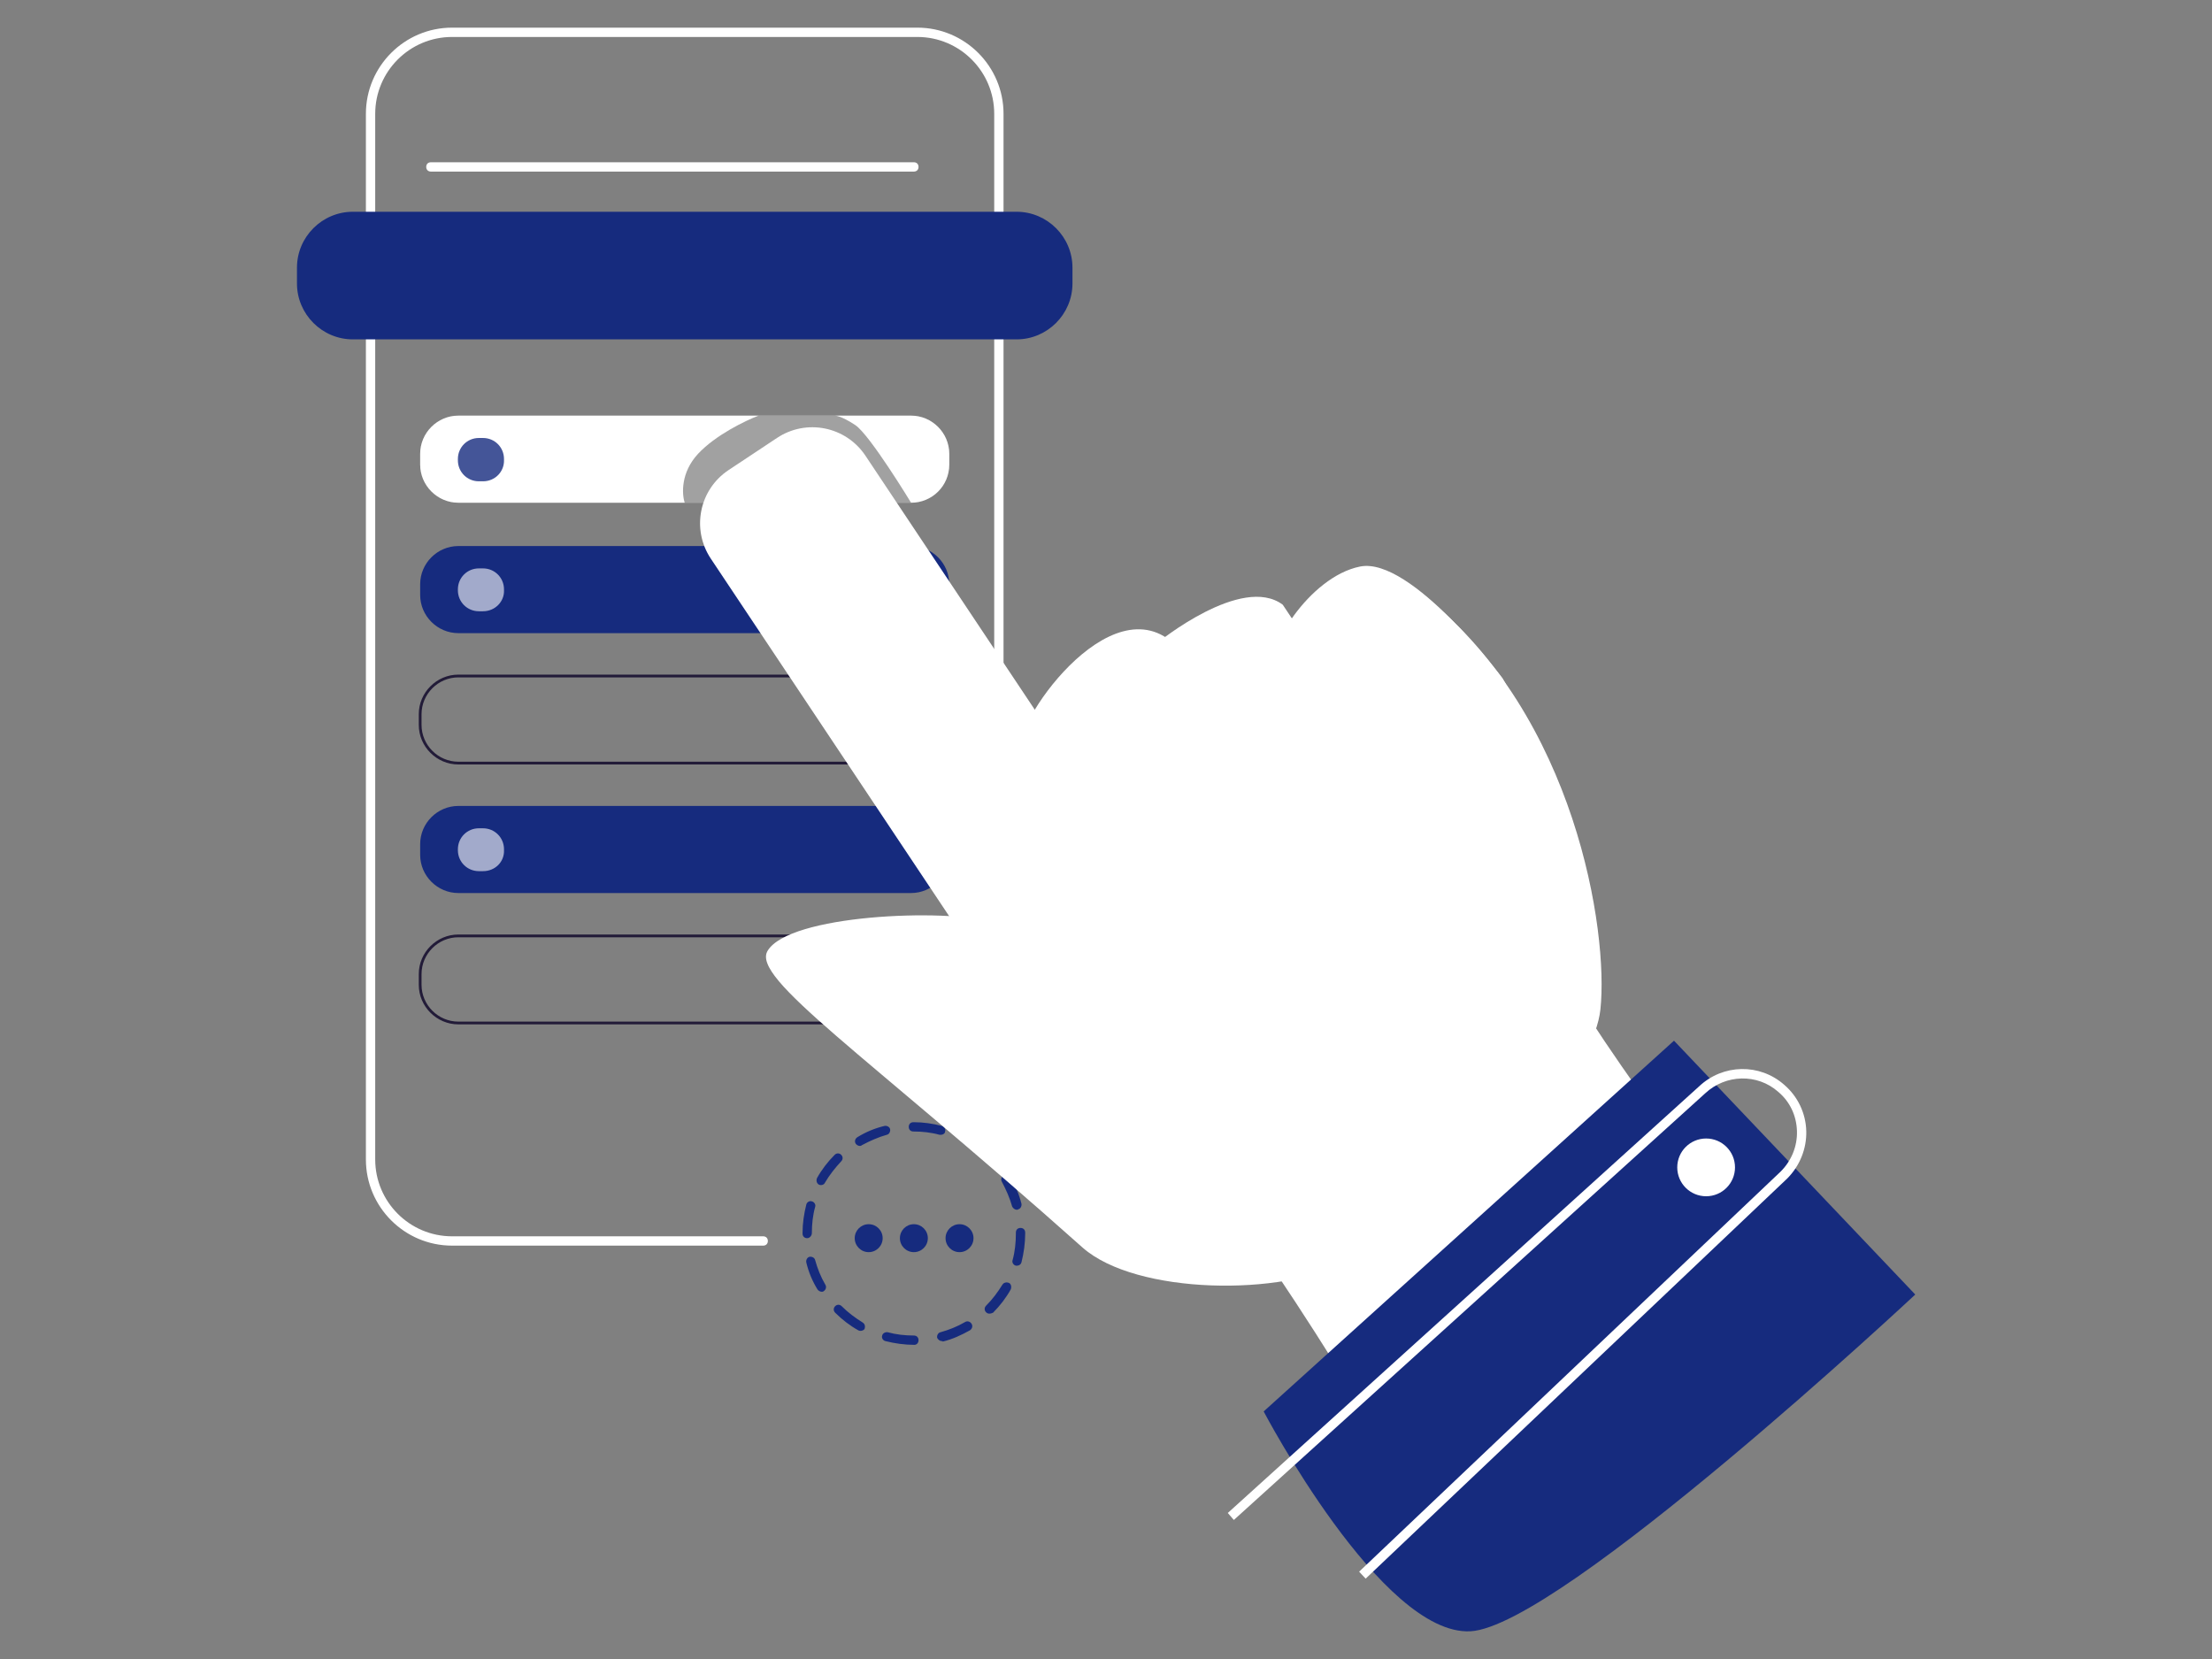 <svg width="600" height="450" viewBox="0 0 600 450" fill="none" xmlns="http://www.w3.org/2000/svg">
<rect x="0" y="0" width="600" height="450" fill="#808080" stroke="none"/>
<path d="M207.015 337.873H122.621C109.735 337.873 99.249 327.387 99.249 314.5V30.872C99.249 17.986 109.735 7.5 122.621 7.5H248.834C261.719 7.5 272.206 17.986 272.206 30.872V288.854C272.206 289.612 271.7 290.117 270.942 290.117C270.185 290.117 269.679 289.612 269.679 288.854V30.872C269.679 19.376 260.33 10.027 248.834 10.027H122.621C111.125 10.027 101.776 19.376 101.776 30.872V314.5C101.776 325.997 111.125 335.347 122.621 335.347H207.015C207.773 335.347 208.279 335.852 208.279 336.61C208.279 337.368 207.773 337.873 207.015 337.873Z" fill="white"/>
<path d="M275.744 92.055H95.712C87.374 92.055 80.552 85.233 80.552 76.894V72.599C80.552 64.261 87.374 57.439 95.712 57.439H275.744C284.082 57.439 290.904 64.261 290.904 72.599V76.894C290.904 85.233 284.082 92.055 275.744 92.055Z" fill="#162B7E"/>
<path d="M247.128 136.364H124.328C118.643 136.364 113.968 131.69 113.968 126.005V123.098C113.968 117.413 118.643 112.739 124.328 112.739H247.128C252.813 112.739 257.487 117.413 257.487 123.098V126.005C257.487 131.816 252.813 136.364 247.128 136.364Z" fill="white"/>
<path d="M247.128 136.364H124.328C118.643 136.364 113.968 131.69 113.968 126.005V123.098C113.968 117.413 118.643 112.739 124.328 112.739H247.128C252.813 112.739 257.487 117.413 257.487 123.098V126.005C257.487 131.816 252.813 136.364 247.128 136.364Z" fill="white" fill-opacity="0.16"/>
<path fill-rule="evenodd" clip-rule="evenodd" d="M247.128 136.364H185.728C184.959 134.066 184.606 128.194 189.343 123.098C194.081 118.003 202.262 114.069 205.761 112.739H226.445C226.445 112.739 228.086 112.697 232.013 115.316C235.941 117.934 247.128 136.364 247.128 136.364Z" fill="black" fill-opacity="0.37"/>
<path d="M247.128 171.739H124.328C118.643 171.739 113.968 167.064 113.968 161.379V158.473C113.968 152.788 118.643 148.113 124.328 148.113H247.128C252.813 148.113 257.487 152.788 257.487 158.473V161.379C257.487 167.064 252.813 171.739 247.128 171.739Z" fill="#162B7E"/>
<path d="M247.128 206.988H124.328C118.643 206.988 113.968 202.313 113.968 196.628V193.722C113.968 188.037 118.643 183.362 124.328 183.362H247.128C252.813 183.362 257.487 188.037 257.487 193.722V196.628C257.487 202.313 252.813 206.988 247.128 206.988Z" stroke="#221B38" stroke-width="0.75"/>
<path d="M247.128 242.235H124.328C118.643 242.235 113.968 237.56 113.968 231.875V228.969C113.968 223.284 118.643 218.609 124.328 218.609H247.128C252.813 218.609 257.487 223.284 257.487 228.969V231.875C257.487 237.56 252.813 242.235 247.128 242.235Z" fill="#162B7E"/>
<path d="M247.128 277.483H124.328C118.643 277.483 113.968 272.809 113.968 267.124V264.217C113.968 258.532 118.643 253.858 124.328 253.858H247.128C252.813 253.858 257.487 258.532 257.487 264.217V267.124C257.487 272.809 252.813 277.483 247.128 277.483Z" stroke="#221B38" stroke-width="0.75"/>
<path d="M248.011 364.784C245.359 364.784 242.705 364.404 240.178 363.773C239.547 363.647 239.041 362.888 239.294 362.257C239.421 361.625 240.178 361.246 240.81 361.372C243.085 362.004 245.485 362.257 247.885 362.257C248.643 362.257 249.148 362.762 249.148 363.52C249.148 364.278 248.643 364.784 248.011 364.784ZM255.466 363.773C254.96 363.773 254.455 363.394 254.202 362.888C254.076 362.257 254.455 361.499 255.086 361.372C257.36 360.74 259.635 359.856 261.782 358.593C262.414 358.214 263.172 358.466 263.551 359.098C263.93 359.73 263.677 360.488 263.046 360.867C260.772 362.13 258.371 363.267 255.718 363.899C255.718 363.773 255.592 363.773 255.466 363.773ZM233.482 360.993C233.23 360.993 233.104 360.993 232.851 360.867C230.577 359.603 228.429 357.961 226.534 356.066C226.029 355.561 226.029 354.803 226.534 354.297C227.039 353.792 227.797 353.792 228.303 354.297C230.071 356.066 231.967 357.456 233.988 358.719C234.62 359.098 234.746 359.856 234.493 360.488C234.367 360.74 233.862 360.993 233.482 360.993ZM268.352 356.318C267.973 356.318 267.721 356.192 267.468 355.94C266.962 355.434 266.962 354.677 267.468 354.171C269.236 352.402 270.626 350.507 271.889 348.486C272.269 347.854 273.026 347.728 273.658 347.981C274.29 348.233 274.416 349.118 274.163 349.749C272.9 352.023 271.258 354.171 269.362 356.066C269.11 356.192 268.731 356.318 268.352 356.318ZM222.871 350.381C222.491 350.381 221.986 350.128 221.733 349.749C220.343 347.475 219.333 345.074 218.701 342.422C218.575 341.79 218.953 341.032 219.586 340.906C220.217 340.779 220.975 341.158 221.101 341.79C221.733 344.064 222.618 346.338 223.881 348.486C224.26 349.118 224.007 349.876 223.375 350.255C223.249 350.381 223.123 350.381 222.871 350.381ZM275.932 343.306C275.806 343.306 275.68 343.306 275.553 343.306C274.921 343.18 274.416 342.422 274.669 341.79C275.3 339.516 275.553 336.989 275.553 334.589V334.336C275.553 333.578 276.058 333.073 276.817 333.073C277.574 333.073 278.08 333.578 278.08 334.336V334.589C278.08 337.241 277.701 339.895 277.069 342.422C276.943 342.927 276.437 343.306 275.932 343.306ZM218.953 335.852C218.196 335.852 217.69 335.347 217.69 334.589V334.463C217.69 331.809 218.069 329.282 218.701 326.756C218.827 326.124 219.586 325.619 220.217 325.871C220.849 325.997 221.354 326.756 221.101 327.387C220.47 329.661 220.217 332.062 220.217 334.463C220.217 335.22 219.586 335.852 218.953 335.852ZM275.806 328.145C275.3 328.145 274.795 327.767 274.543 327.261C273.91 324.987 272.9 322.713 271.763 320.565C271.384 319.934 271.636 319.175 272.268 318.797C272.9 318.417 273.658 318.67 274.037 319.302C275.427 321.576 276.437 323.976 277.069 326.503C277.195 327.134 276.817 327.893 276.185 328.019C276.058 328.145 275.932 328.145 275.806 328.145ZM222.744 321.449C222.491 321.449 222.365 321.449 222.112 321.323C221.48 320.944 221.354 320.186 221.607 319.554C222.871 317.28 224.512 315.133 226.408 313.238C226.913 312.732 227.671 312.732 228.176 313.238C228.682 313.743 228.682 314.501 228.176 315.006C226.534 316.775 225.018 318.67 223.755 320.818C223.628 321.197 223.123 321.449 222.744 321.449ZM268.225 315.133C267.847 315.133 267.594 315.006 267.341 314.753C265.573 313.111 263.677 311.595 261.529 310.331C260.898 309.953 260.772 309.194 261.024 308.563C261.403 307.931 262.161 307.805 262.793 308.057C265.067 309.321 267.214 310.964 269.11 312.858C269.615 313.364 269.615 314.122 269.11 314.627C268.857 315.006 268.604 315.133 268.225 315.133ZM233.23 310.837C232.851 310.837 232.345 310.584 232.093 310.205C231.714 309.574 231.967 308.816 232.598 308.437C234.872 307.047 237.273 306.036 239.926 305.405C240.558 305.279 241.315 305.657 241.442 306.289C241.568 306.92 241.189 307.679 240.558 307.805C238.283 308.437 236.009 309.447 233.862 310.584C233.735 310.711 233.482 310.837 233.23 310.837ZM255.213 307.805C255.086 307.805 254.96 307.805 254.834 307.805C252.559 307.173 250.159 306.92 247.885 306.92H247.759C247 306.92 246.496 306.416 246.496 305.657C246.496 304.899 247 304.394 247.759 304.394H247.885C250.412 304.394 253.065 304.773 255.466 305.405C256.097 305.531 256.603 306.289 256.35 306.92C256.35 307.426 255.844 307.805 255.213 307.805Z" fill="#162B7E"/>
<path d="M235.631 339.642C237.725 339.642 239.421 337.946 239.421 335.852C239.421 333.759 237.725 332.062 235.631 332.062C233.538 332.062 231.841 333.759 231.841 335.852C231.841 337.946 233.538 339.642 235.631 339.642Z" fill="#162B7E"/>
<path d="M247.885 339.642C249.979 339.642 251.676 337.946 251.676 335.852C251.676 333.759 249.979 332.062 247.885 332.062C245.792 332.062 244.096 333.759 244.096 335.852C244.096 337.946 245.792 339.642 247.885 339.642Z" fill="#162B7E"/>
<path d="M260.269 339.642C262.362 339.642 264.06 337.946 264.06 335.852C264.06 333.759 262.362 332.062 260.269 332.062C258.176 332.062 256.479 333.759 256.479 335.852C256.479 337.946 258.176 339.642 260.269 339.642Z" fill="#162B7E"/>
<path d="M247.887 46.539H116.875C116.117 46.539 115.611 46.033 115.611 45.275C115.611 44.517 116.117 44.012 116.875 44.012H247.887C248.646 44.012 249.151 44.517 249.151 45.275C249.151 46.033 248.646 46.539 247.887 46.539Z" fill="white"/>
<path opacity="0.6" d="M131.023 165.801H129.886C126.728 165.801 124.201 163.274 124.201 160.116V159.863C124.201 156.704 126.728 154.177 129.886 154.177H131.023C134.181 154.177 136.708 156.704 136.708 159.863V160.116C136.835 163.147 134.308 165.801 131.023 165.801Z" fill="white"/>
<path opacity="0.8" d="M131.023 130.552H129.886C126.728 130.552 124.201 128.025 124.201 124.867V124.488C124.201 121.329 126.728 118.802 129.886 118.802H131.023C134.181 118.802 136.708 121.329 136.708 124.488V124.741C136.835 127.899 134.308 130.552 131.023 130.552Z" fill="#162B7E"/>
<path opacity="0.6" d="M131.023 236.297H129.886C126.728 236.297 124.201 233.77 124.201 230.612V230.359C124.201 227.2 126.728 224.673 129.886 224.673H131.023C134.181 224.673 136.708 227.2 136.708 230.359V230.612C136.835 233.77 134.308 236.297 131.023 236.297Z" fill="white"/>
<path d="M327.984 294.665L314.845 303.383C306.886 308.689 296.146 306.541 290.84 298.582L192.802 151.524C187.496 143.565 189.644 132.827 197.603 127.52L210.742 118.803C218.701 113.497 229.44 115.645 234.746 123.604L332.785 270.661C338.091 278.621 335.943 289.485 327.984 294.665Z" fill="white"/>
<path d="M365.757 266.24L343.27 281.273C337.964 284.811 330.635 283.421 326.972 277.989L277.195 203.324C273.657 198.017 301.199 157.21 319.139 175.277L368.916 249.942C372.58 255.374 371.19 262.576 365.757 266.24Z" fill="white"/>
<path d="M388.499 243.245L368.917 256.384C364.242 259.542 357.925 258.278 354.767 253.604L311.306 188.414C308.148 183.74 309.412 177.422 314.086 174.264C314.086 174.264 336.827 155.693 347.945 164.03L391.405 229.221C394.437 233.769 393.173 240.212 388.499 243.245Z" fill="white"/>
<path d="M425.011 237.813L404.923 251.204C400.122 254.363 393.679 253.1 390.394 248.299L345.923 181.592C342.765 176.792 355.019 156.452 368.917 153.672C382.813 150.893 407.576 183.993 407.576 183.993C410.734 188.92 429.811 234.528 425.011 237.813Z" fill="white"/>
<path d="M208.216 257.9C214.027 248.172 255.844 246.278 270.121 250.194C292.861 256.385 296.273 280.768 309.791 281.525C319.519 282.157 333.29 270.408 351.609 221.262C374.223 211.535 363.99 171.611 386.604 161.884C427.285 194.226 436.381 252.594 434.107 273.819C432.465 288.98 411.619 316.016 365.127 342.167C348.198 351.643 308.149 351.264 293.62 338.378C234.115 285.316 203.667 265.355 208.216 257.9Z" fill="white"/>
<path d="M226.152 166.937C225.395 166.937 224.636 166.811 223.752 166.684C220.72 166.052 217.94 164.284 216.299 161.63L202.274 140.532C200.759 138.258 201.39 135.226 203.665 133.71L220.72 122.339C222.994 120.824 226.026 121.455 227.542 123.729L241.566 144.828C245.23 150.26 243.713 157.588 238.281 161.252L232.595 165.042C230.701 166.305 228.426 166.937 226.152 166.937ZM223.373 124.109C222.868 124.109 222.489 124.235 221.984 124.487L204.928 135.858C203.791 136.616 203.538 138.132 204.296 139.142L218.32 160.241C221.099 164.537 226.91 165.674 231.206 162.767L236.891 158.978C241.187 156.198 242.324 150.386 239.418 146.091L225.395 124.993C224.889 124.487 224.131 124.109 223.373 124.109Z" fill="white"/>
<path d="M323.941 313.364C323.941 313.364 378.519 388.535 380.667 407.864C382.815 427.193 507.889 362.382 477.315 334.335C446.868 306.162 416.294 252.089 416.294 252.089L323.941 313.364Z" fill="white"/>
<path d="M342.765 382.849L454.068 282.284L519.511 351.138C519.511 351.138 423.115 441.217 398.859 442.48C374.728 443.743 342.765 382.849 342.765 382.849Z" fill="#162B7E"/>
<path d="M462.783 324.481C467.109 324.481 470.616 320.974 470.616 316.648C470.616 312.322 467.109 308.815 462.783 308.815C458.457 308.815 454.951 312.322 454.951 316.648C454.951 320.974 458.457 324.481 462.783 324.481Z" fill="white"/>
<path d="M370.431 428.205L368.662 426.31L482.998 317.785C485.904 314.88 487.546 310.963 487.42 306.794C487.294 302.625 485.524 298.835 482.366 296.182C476.681 291.128 468.09 291.381 462.531 296.561L334.678 412.286L333.035 410.391L460.889 294.666C467.332 288.601 477.313 288.349 484.009 294.286C487.672 297.445 489.82 301.993 489.946 306.794C490.073 311.595 488.178 316.27 484.767 319.681L370.431 428.205Z" fill="white"/>
<path d="M232.472 150.008C232.094 150.008 231.715 150.008 231.335 149.882C229.567 149.377 229.82 147.861 229.946 147.229C230.072 146.471 230.325 145.334 230.198 143.312C230.198 142.681 229.946 142.428 229.946 142.428C229.567 142.175 228.177 142.681 227.419 142.933C226.029 143.439 224.639 143.944 223.502 143.312C221.481 142.302 222.239 140.281 222.745 139.396C223.124 138.511 223.502 137.627 223.376 136.617C223.376 136.111 222.998 134.974 221.355 132.448C220.976 131.815 221.102 131.058 221.734 130.678C222.365 130.3 223.124 130.426 223.502 131.058C225.019 133.332 225.777 134.974 226.029 136.364C226.156 138.133 225.65 139.522 225.145 140.407C225.019 140.659 225.019 140.785 224.892 141.038C225.398 141.038 226.156 140.659 226.661 140.533C228.304 140.028 230.072 139.396 231.462 140.281C232.22 140.785 232.725 141.796 232.852 143.06C232.978 145.334 232.852 146.724 232.599 147.481C233.231 147.481 234.115 147.229 234.494 147.103C235.126 146.85 235.884 147.229 236.136 147.861C236.389 148.492 236.01 149.251 235.379 149.503C235.126 149.629 233.736 150.008 232.472 150.008Z" fill="white"/>
</svg>

